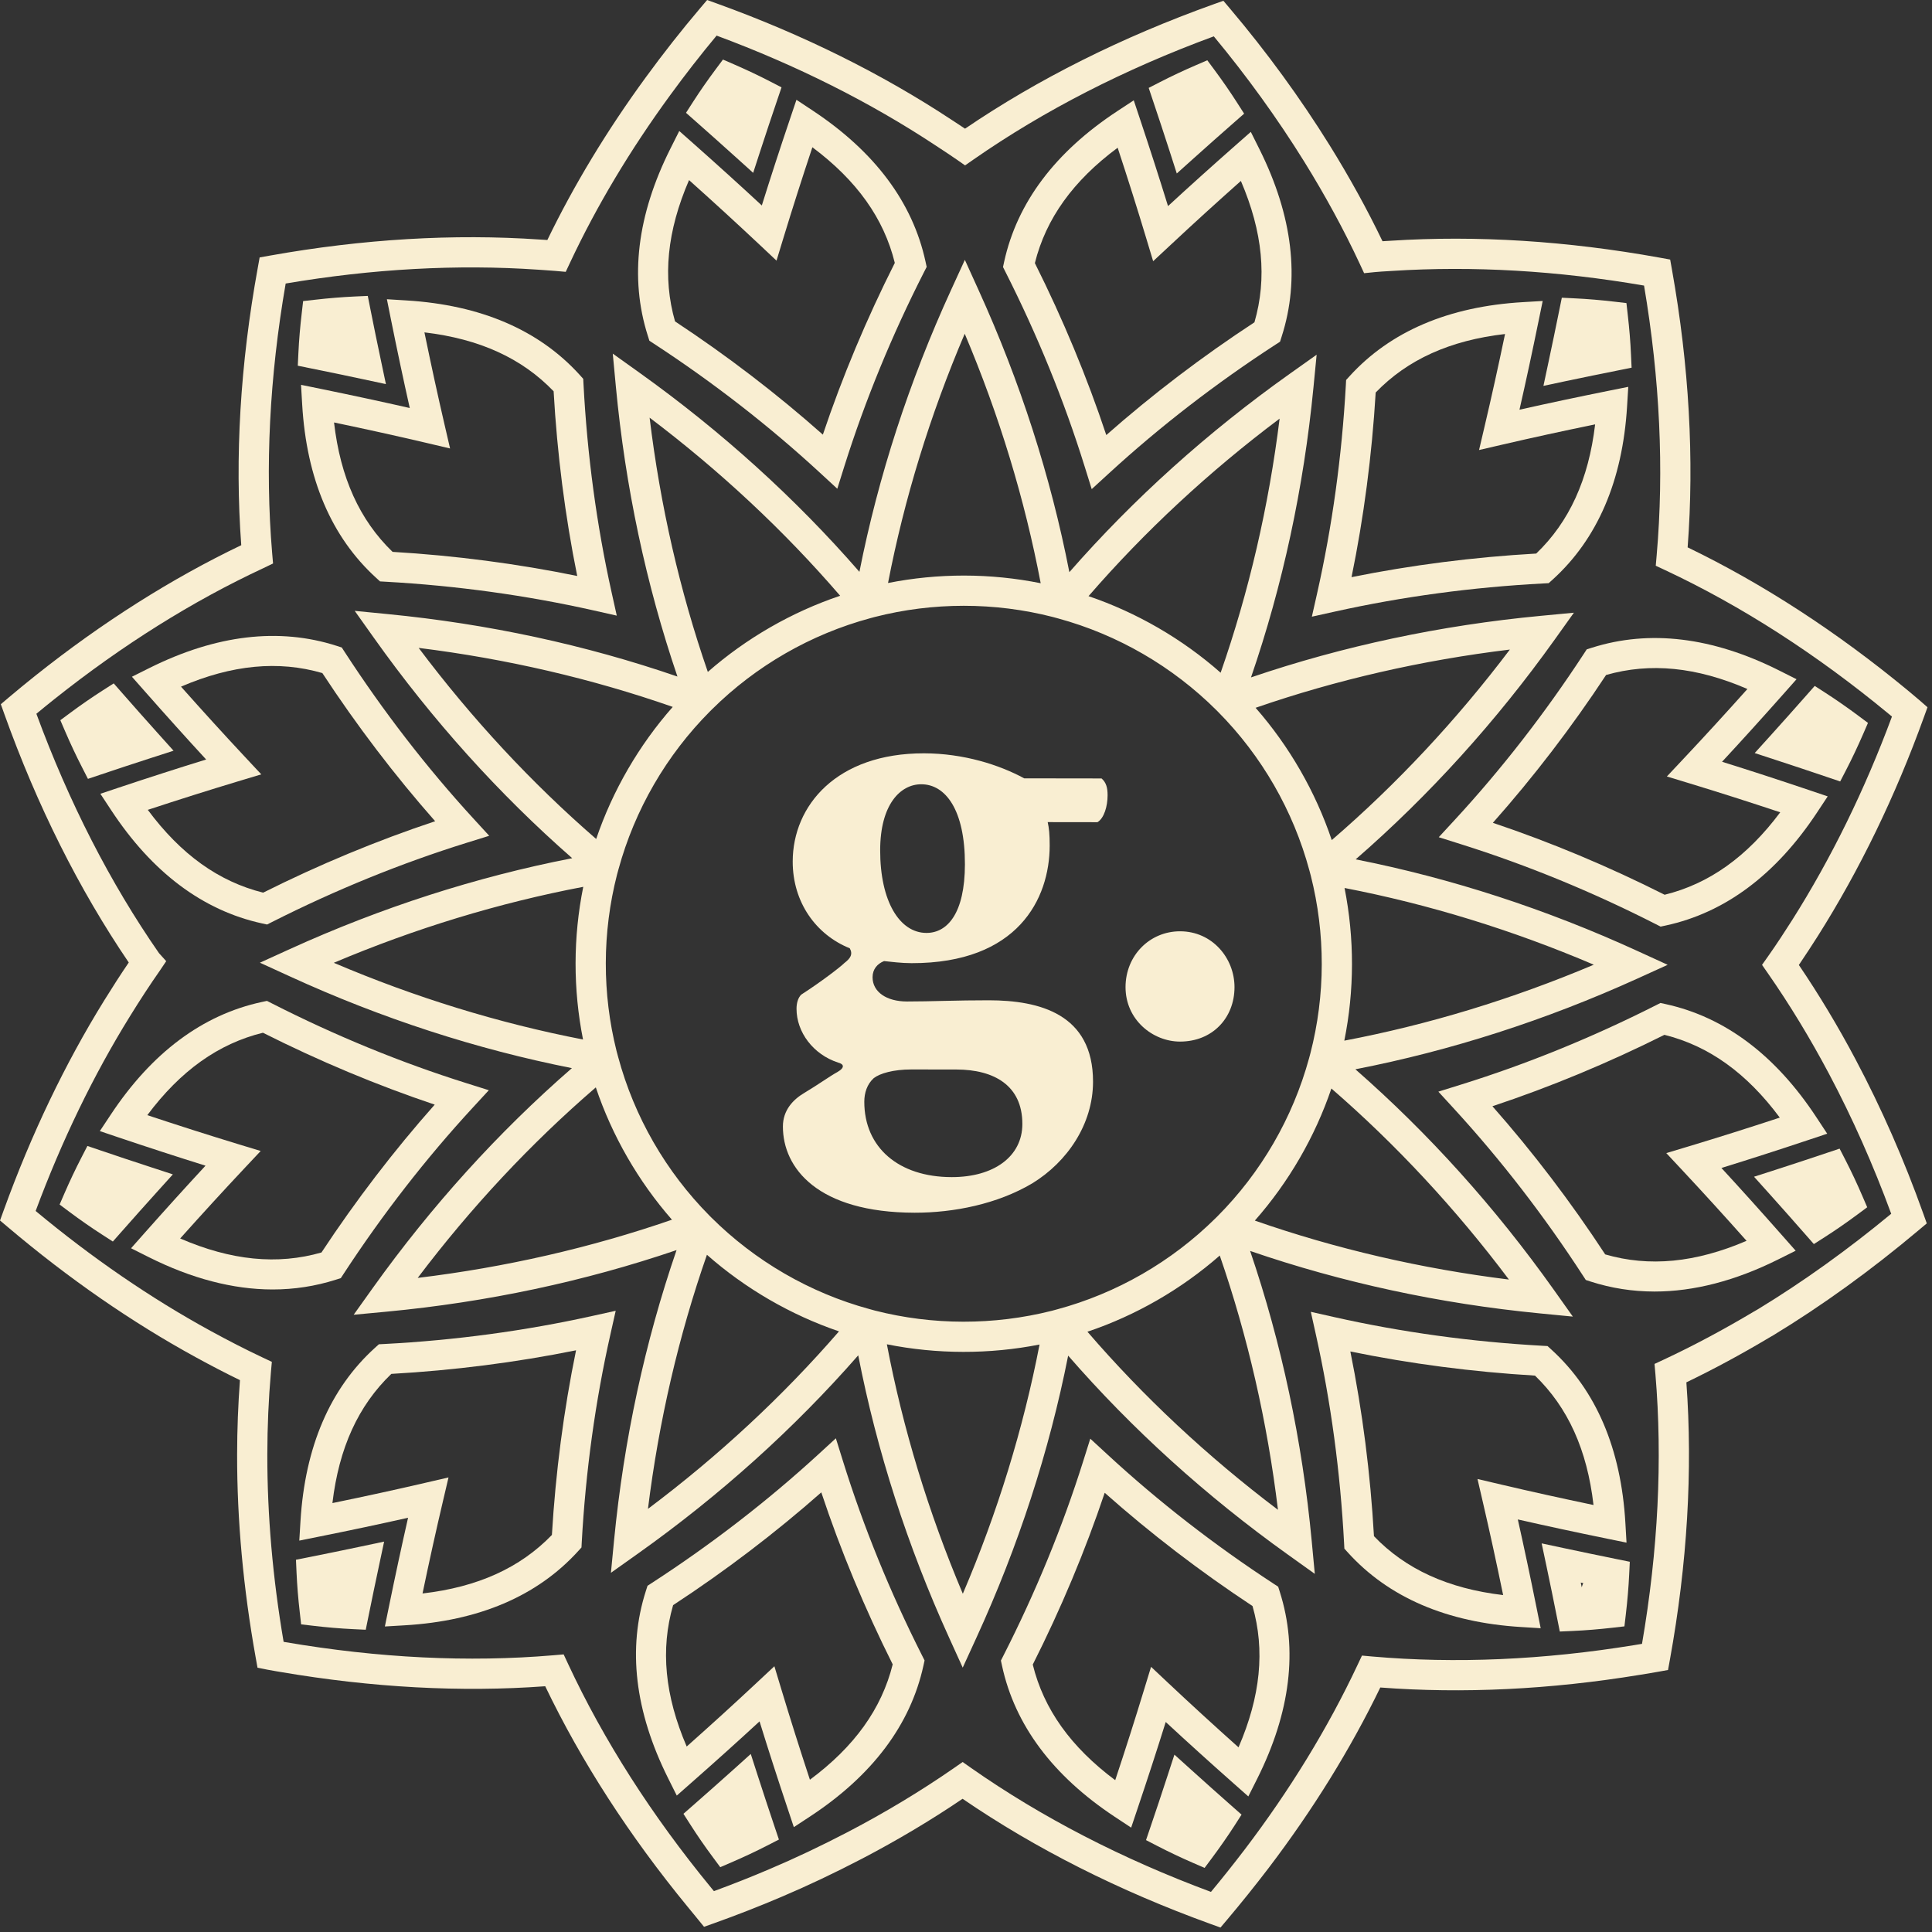 <?xml version="1.0" encoding="UTF-8" standalone="no"?><!DOCTYPE svg PUBLIC "-//W3C//DTD SVG 1.1//EN" "http://www.w3.org/Graphics/SVG/1.1/DTD/svg11.dtd"><svg width="100%" height="100%" viewBox="0 0 377 377" version="1.1" xmlns="http://www.w3.org/2000/svg" xmlns:xlink="http://www.w3.org/1999/xlink" xml:space="preserve" xmlns:serif="http://www.serif.com/" style="fill-rule:evenodd;clip-rule:evenodd;stroke-linejoin:round;stroke-miterlimit:2;"><rect x="0" y="0" width="377" height="377" fill="#333333" stroke="none"/><g><path d="M240.894,192.637c0.008,-5.642 -4.313,-10.9 -10.613,-10.909c-5.908,-0.012 -10.637,4.709 -10.65,10.875c-0.008,6.43 5.363,10.642 10.617,10.646c6.3,0.013 10.637,-4.575 10.646,-10.612" style="fill:#f9eed2;fill-rule:nonzero;"/><path d="M180.785,182.046c-5.25,-0.008 -9.05,-6.183 -9.033,-16.158c0.013,-8.925 3.954,-12.859 8.025,-12.85c4.725,0.004 8.529,5.004 8.513,15.629c-0.017,9.587 -3.434,13.383 -7.505,13.379m-10.279,28.333c1.179,-0.916 3.809,-1.696 7.35,-1.691l8.796,0.012c7.221,0.013 12.858,3.038 12.846,10.646c-0.008,6.304 -5.529,10.362 -13.796,10.35c-10.371,-0.013 -17.058,-5.8 -17.046,-14.721c0.004,-1.712 0.534,-3.412 1.85,-4.596m29.354,-58.496c-4.85,-2.633 -11.804,-4.87 -19.55,-4.883c-17.058,-0.025 -25.608,10.196 -25.625,21.096c-0.012,8.004 4.571,14.308 11.134,16.946c0.654,1.183 0.125,1.971 -1.059,2.883c-0.787,0.792 -4.729,3.804 -8.408,6.158c-0.658,0.659 -0.917,1.705 -0.921,2.75c-0.004,4.596 3.267,8.938 8.121,10.517c1.05,0.263 1.442,0.921 -0.137,1.838c-1.442,0.783 -3.805,2.491 -6.434,4.058c-2.233,1.312 -4.204,3.404 -4.208,6.562c-0.013,8.134 6.8,16.805 25.696,16.834c7.616,0.012 16.15,-1.679 22.979,-5.738c6.829,-4.191 11.829,-11.537 11.842,-19.804c0.02,-13.254 -10.471,-15.896 -20.321,-15.908c-6.167,-0.009 -11.546,0.241 -16.013,0.233c-3.933,-0.004 -6.691,-1.85 -6.687,-4.733c0.004,-1.571 0.925,-2.625 2.237,-3.15c1.442,0.137 3.284,0.4 5.384,0.404c20.737,0.029 26.925,-12.558 26.941,-22.929c0.004,-2.234 -0.129,-3.413 -0.387,-4.592l9.712,0.013c1.313,-0.784 1.975,-3.15 1.975,-5.246c0.004,-1.446 -0.258,-2.492 -1.175,-3.288l-15.096,-0.021Z" style="fill:#f9eed2;fill-rule:nonzero;"/><path d="M308.949,308.916c-0.121,0.258 -0.217,0.533 -0.3,0.821c-0.062,-0.305 -0.121,-0.613 -0.187,-0.921c0.162,0.033 0.325,0.066 0.487,0.1m-3.679,-6.8l-4.442,-0.95l0.942,4.441c0.725,3.43 1.425,6.859 2.104,10.28l0.496,2.483l2.529,-0.113c2.483,-0.112 5.092,-0.325 7.763,-0.629l2.32,-0.266l0.271,-2.321c0.317,-2.704 0.538,-5.317 0.654,-7.759l0.125,-2.525l-2.483,-0.504c-3.421,-0.696 -6.85,-1.404 -10.279,-2.137" style="fill:#f9eed2;fill-rule:nonzero;"/><path d="M218.094,28.827c2.025,6.159 3.85,11.93 5.558,17.605l1.367,4.537l3.471,-3.233c4.358,-4.075 8.833,-8.15 13.65,-12.429c4.275,9.962 5.137,19 2.646,27.587c-10.217,6.688 -19.934,14.088 -28.909,22.004c-3.762,-11.304 -8.445,-22.587 -13.937,-33.558c2.162,-8.679 7.454,-16.054 16.154,-22.513m-6.446,62.184l1.384,4.433l3.425,-3.137c9.92,-9.092 20.837,-17.525 32.441,-25.059l0.884,-0.571l0.316,-1c3.613,-11.229 2.163,-23.516 -4.308,-36.512l-1.713,-3.433l-2.879,2.533c-4.7,4.142 -9.054,8.058 -13.275,11.95c-1.687,-5.45 -3.483,-11.029 -5.475,-17l-1.212,-3.638l-3.204,2.105c-12.13,7.975 -19.559,17.866 -22.088,29.4l-0.221,1.025l0.471,0.937c6.271,12.396 11.471,25.171 15.454,37.967" style="fill:#f9eed2;fill-rule:nonzero;"/><path d="M268.107,299.761c-0.695,-12.237 -2.245,-24.354 -4.608,-36.041c11.704,2.4 23.817,3.983 36.029,4.708c6.438,6.217 10.179,14.487 11.421,25.25c-6.371,-1.333 -12.275,-2.638 -18.017,-3.988l-4.62,-1.087l1.07,4.621c1.309,5.641 2.6,11.55 3.934,18.033c-10.754,-1.275 -19.013,-5.042 -25.209,-11.496m28.071,-3.266c5.554,1.262 11.279,2.495 17.459,3.758l3.754,0.767l-0.221,-3.83c-0.842,-14.483 -5.692,-25.862 -14.417,-33.82l-0.779,-0.709l-1.046,-0.058c-13.821,-0.767 -27.483,-2.65 -40.612,-5.6l-4.529,-1.021l1.008,4.538c2.908,13.087 4.75,26.754 5.483,40.625l0.054,1.045l0.705,0.78c7.925,8.745 19.291,13.633 33.779,14.516l3.825,0.238l-0.759,-3.763c-1.258,-6.254 -2.475,-11.983 -3.704,-17.466" style="fill:#f9eed2;fill-rule:nonzero;"/><path d="M228.241,29.523l1.391,4.329l3.384,-3.037c2.608,-2.342 5.225,-4.663 7.854,-6.967l1.904,-1.671l-1.371,-2.133c-1.346,-2.112 -2.837,-4.267 -4.425,-6.408l-1.391,-1.875l-2.146,0.925c-2.463,1.062 -4.834,2.175 -7.038,3.308l-2.254,1.158l0.804,2.405c1.113,3.312 2.213,6.629 3.288,9.966" style="fill:#f9eed2;fill-rule:nonzero;"/><path d="M346.6,228.229l-4.329,1.392l3.041,3.383c2.342,2.608 4.659,5.229 6.963,7.854l1.671,1.904l2.133,-1.362c2.104,-1.346 4.258,-2.838 6.408,-4.433l1.871,-1.388l-0.921,-2.142c-1.05,-2.445 -2.166,-4.816 -3.308,-7.045l-1.158,-2.255l-2.404,0.805c-3.309,1.112 -6.63,2.212 -9.967,3.287" style="fill:#f9eed2;fill-rule:nonzero;"/><path d="M342.402,146.949l4.317,1.412c3.333,1.088 6.654,2.196 9.962,3.317l2.4,0.812l1.167,-2.25c1.146,-2.22 2.267,-4.587 3.329,-7.033l0.929,-2.142l-1.875,-1.395c-2.125,-1.584 -4.271,-3.08 -6.383,-4.446l-2.133,-1.375l-1.68,1.9c-2.312,2.621 -4.637,5.233 -6.987,7.833l-3.046,3.367Z" style="fill:#f9eed2;fill-rule:nonzero;"/><path d="M313.231,244.777c-6.696,-10.221 -14.091,-19.942 -22.008,-28.912c11.317,-3.763 22.596,-8.446 33.562,-13.934c8.675,2.163 16.05,7.454 22.513,16.154c-6.183,2.034 -11.954,3.855 -17.604,5.559l-4.542,1.366l3.242,3.471c4.008,4.288 8.079,8.759 12.421,13.646c-9.955,4.275 -18.992,5.146 -27.584,2.65m22.679,-16.867c5.492,-1.695 11.067,-3.491 17,-5.47l3.642,-1.217l-2.108,-3.2c-7.979,-12.133 -17.871,-19.558 -29.4,-22.083l-1.025,-0.225l-0.938,0.47c-12.383,6.263 -25.158,11.463 -37.966,15.45l-4.438,1.384l3.138,3.425c9.1,9.929 17.529,20.846 25.058,32.446l0.575,0.879l0.996,0.325c3.971,1.275 8.129,1.925 12.358,1.929l0.071,-0c7.662,-0 15.767,-2.104 24.087,-6.25l3.438,-1.713l-2.538,-2.875c-4.208,-4.77 -8.125,-9.125 -11.95,-13.275" style="fill:#f9eed2;fill-rule:nonzero;"/><path d="M340.98,134.447c-4.37,4.887 -8.454,9.345 -12.466,13.612l-3.25,3.458l4.537,1.38c5.671,1.729 11.434,3.566 17.584,5.612c-6.484,8.679 -13.875,13.95 -22.559,16.088c-10.929,-5.513 -22.196,-10.234 -33.516,-14.038c7.937,-8.942 15.366,-18.637 22.091,-28.846c8.6,-2.462 17.638,-1.566 27.579,2.734m-31.35,-7.738l-0.575,0.879c-7.57,11.588 -16.033,22.479 -25.154,32.367l-3.15,3.412l4.434,1.4c12.808,4.034 25.566,9.275 37.925,15.571l0.933,0.475l1.025,-0.221c11.537,-2.495 21.45,-9.895 29.467,-22l2.112,-3.191l-3.633,-1.229c-5.959,-2.009 -11.529,-3.821 -16.984,-5.525c3.805,-4.1 7.738,-8.442 11.988,-13.234l2.546,-2.875l-3.425,-1.721c-12.971,-6.508 -25.254,-7.995 -36.509,-4.425l-1,0.317Z" style="fill:#f9eed2;fill-rule:nonzero;"/><path d="M268.444,76.593c6.213,-6.433 14.479,-10.175 25.242,-11.416c-1.35,6.462 -2.659,12.37 -3.988,18.016l-1.083,4.621l4.621,-1.071c5.733,-1.333 11.646,-2.621 18.029,-3.933c-1.275,10.754 -5.042,19.017 -11.496,25.208c-12.217,0.692 -24.333,2.242 -36.037,4.604c2.395,-11.679 3.979,-23.791 4.712,-36.029m-7.917,42.738c13.13,-2.913 26.796,-4.754 40.625,-5.479l1.046,-0.055l0.784,-0.704c8.745,-7.933 13.633,-19.3 14.516,-33.783l0.234,-3.825l-3.759,0.754c-6.216,1.25 -11.946,2.467 -17.471,3.708c1.255,-5.508 2.488,-11.233 3.759,-17.458l0.771,-3.758l-3.83,0.225c-14.487,0.841 -25.866,5.691 -33.82,14.412l-0.709,0.779l-0.054,1.046c-0.775,13.859 -2.658,27.521 -5.608,40.609l-1.021,4.533l4.537,-1.004Z" style="fill:#f9eed2;fill-rule:nonzero;"/><path d="M315.898,72.248l2.484,-0.496l-0.117,-2.529c-0.108,-2.483 -0.321,-5.092 -0.629,-7.758l-0.263,-2.325l-2.321,-0.271c-2.7,-0.317 -5.312,-0.534 -7.758,-0.65l-2.529,-0.125l-0.504,2.479c-0.692,3.425 -1.404,6.85 -2.138,10.283l-0.946,4.442l4.442,-0.946c3.425,-0.725 6.858,-1.421 10.279,-2.104" style="fill:#f9eed2;fill-rule:nonzero;"/><path d="M343.096,255.437l-0.896,0.521c-5.875,3.504 -11.754,6.642 -17.479,9.321l-1.867,0.871l0.179,2.046c1.4,16.65 0.521,34.333 -2.621,52.575l-1.458,0.241c-17.729,2.896 -34.933,3.651 -51.137,2.234l-2.05,-0.184l-0.88,1.863c-5.766,12.262 -13.179,24.379 -22.037,36.021c-2.167,2.841 -4.371,5.604 -6.55,8.229c-17.321,-6.429 -33.054,-14.558 -46.771,-24.162l-1.683,-1.184l-1.692,1.175c-6.429,4.463 -13.396,8.663 -20.704,12.479c-5.317,2.767 -10.317,5.134 -15.288,7.242c-3.55,1.517 -7.195,2.958 -10.85,4.3c-0.187,-0.229 -0.37,-0.454 -0.554,-0.671c-11.575,-14.083 -20.962,-28.771 -27.9,-43.654l-0.871,-1.871l-2.05,0.175c-16.516,1.4 -34.083,0.538 -52.225,-2.562l-0.37,-0.063c-2.13,-12.475 -3.196,-24.771 -3.18,-36.554c0.009,-5.454 0.246,-10.85 0.7,-16.033l0.184,-2.05l-1.859,-0.875c-3.229,-1.521 -6.545,-3.221 -10.145,-5.188c-11.617,-6.354 -23.084,-14.216 -34.088,-23.375c5.104,-13.741 11.296,-26.525 18.4,-37.991c2.029,-3.28 3.913,-6.159 5.775,-8.821l1.304,-1.934l-1.404,-1.558c-9.517,-13.696 -17.567,-29.417 -23.933,-46.721c1.179,-0.975 2.362,-1.937 3.558,-2.887c13.192,-10.496 26.904,-19.088 40.767,-25.542l1.858,-0.896l-0.175,-2.041c-1.408,-16.663 -0.521,-34.35 2.638,-52.588c16.925,-2.871 33.475,-3.783 49.212,-2.704l1.163,0.079c0.741,0.05 1.487,0.096 2.22,0.163l2.055,0.183l0.875,-1.867c5.166,-10.996 11.712,-21.941 19.454,-32.537c2.95,-4.046 6.016,-7.979 9.112,-11.696c15.579,5.779 29.95,12.987 42.738,21.442l0.533,0.35c1.183,0.775 2.371,1.558 3.533,2.362l1.68,1.171l1.683,-1.171c13.708,-9.537 29.471,-17.617 46.854,-24.008c6.467,7.791 12.388,15.996 17.608,24.387c4.134,6.663 7.78,13.367 10.838,19.929l0.883,1.9l2.084,-0.212c0.862,-0.083 1.729,-0.133 2.595,-0.183l0.896,-0.055c15.65,-1.004 32.15,-0.045 49.05,2.867c3.092,18.25 3.917,35.95 2.463,52.617l-0.179,2.05l1.866,0.875c14.821,6.95 29.475,16.371 43.546,27.996l0.679,0.562c-5.308,14.325 -11.866,27.688 -19.487,39.733c-1.434,2.246 -2.992,4.654 -4.675,7.034l-1.192,1.687l1.183,1.7c4.234,6.083 8.238,12.675 11.9,19.583c4.542,8.563 8.621,17.742 12.125,27.284c-8.512,7.041 -17.241,13.296 -25.941,18.591m19.025,-48.637c-3.429,-6.475 -7.167,-12.696 -11.104,-18.5c1.341,-1.971 2.595,-3.917 3.658,-5.579c8.192,-12.946 15.179,-27.354 20.758,-42.821l0.684,-1.892l-1.513,-1.325c-0.487,-0.429 -0.983,-0.837 -1.471,-1.241l-0.85,-0.713c-13.883,-11.466 -28.337,-20.854 -42.971,-27.921c1.309,-17.204 0.284,-35.416 -3.05,-54.146l-0.358,-2.016l-2.021,-0.367c-18.071,-3.271 -35.733,-4.387 -52.496,-3.304l-1.616,0.096c-2.971,-6.188 -6.438,-12.475 -10.3,-18.7c-5.729,-9.217 -12.267,-18.188 -19.434,-26.663l-1.316,-1.558l-1.929,0.688c-17.93,6.424 -34.238,14.587 -48.484,24.27c-0.646,-0.433 -1.296,-0.858 -1.946,-1.287l-0.55,-0.358c-13.704,-9.059 -29.15,-16.721 -45.908,-22.771l-1.925,-0.692l-1.321,1.558c-3.641,4.284 -7.241,8.863 -10.7,13.605c-7.529,10.304 -13.971,20.958 -19.154,31.67l-1.446,-0.091c-16.841,-1.159 -34.562,-0.105 -52.675,3.129l-2.021,0.358l-0.362,2.017c-3.417,18.775 -4.504,36.987 -3.225,54.137c-13.646,6.538 -27.129,15.075 -40.092,25.392c-1.779,1.417 -3.533,2.85 -5.271,4.321l-1.554,1.321l0.688,1.921c6.408,17.9 14.575,34.204 24.275,48.479c-1.554,2.283 -3.121,4.708 -4.779,7.387c-7.65,12.35 -14.259,26.15 -19.642,41.021l-0.7,1.933l1.567,1.321c11.795,9.988 24.125,18.525 36.645,25.371c3.03,1.658 5.855,3.125 8.609,4.462c-0.359,4.717 -0.546,9.592 -0.554,14.505c-0.021,12.779 1.2,26.116 3.625,39.633l0.354,1.975l1.966,0.392c0.525,0.108 1.05,0.191 1.705,0.304l0.8,0.133c17.891,3.058 35.275,3.996 51.67,2.788c7.055,14.7 16.417,29.187 27.838,43.087c0.404,0.475 0.8,0.963 1.237,1.504l1.917,2.35l1.958,-0.696c4.438,-1.583 8.855,-3.312 13.134,-5.137c5.104,-2.162 10.241,-4.596 15.704,-7.437c6.9,-3.605 13.508,-7.542 19.654,-11.709c14.25,9.75 30.533,17.967 48.4,24.429l1.929,0.696l1.325,-1.567c2.713,-3.216 5.425,-6.591 8.059,-10.041c8.662,-11.388 15.995,-23.238 21.8,-35.233c16.095,1.22 33.104,0.404 50.575,-2.459l1.204,-0.196c0.787,-0.129 1.566,-0.254 2.358,-0.4l2.008,-0.362l0.367,-2.013c3.392,-18.716 4.471,-36.92 3.213,-54.116c5.304,-2.554 10.741,-5.488 16.154,-8.717l0.762,-0.442c9.579,-5.812 19.142,-12.729 28.425,-20.541l1.571,-1.317l-0.692,-1.933c-3.75,-10.509 -8.183,-20.6 -13.166,-29.992" style="fill:#f9eed2;fill-rule:nonzero;"/><path d="M60.237,303.867l-2.484,0.496l0.113,2.529c0.112,2.475 0.316,5.013 0.633,7.758l0.263,2.321l2.32,0.271c2.663,0.317 5.271,0.538 7.759,0.658l2.529,0.121l0.504,-2.479c0.692,-3.425 1.404,-6.85 2.138,-10.279l0.945,-4.442l-4.437,0.938c-3.429,0.725 -6.858,1.425 -10.283,2.108" style="fill:#f9eed2;fill-rule:nonzero;"/><path d="M107.696,299.52c-6.217,6.434 -14.488,10.18 -25.246,11.421c1.346,-6.446 2.654,-12.354 3.987,-18.021l1.084,-4.62l-4.621,1.07c-5.683,1.321 -11.592,2.609 -18.033,3.934c1.275,-10.754 5.041,-19.013 11.495,-25.209c12.209,-0.691 24.33,-2.237 36.046,-4.604c-2.404,11.704 -3.987,23.821 -4.712,36.029m7.916,-42.737c-13.133,2.912 -26.804,4.758 -40.633,5.479l-1.046,0.054l-0.779,0.704c-8.75,7.934 -13.633,19.3 -14.517,33.784l-0.233,3.825l3.758,-0.759c6.25,-1.254 11.98,-2.47 17.467,-3.704c-1.258,5.542 -2.492,11.267 -3.758,17.459l-0.767,3.758l3.829,-0.225c14.484,-0.842 25.863,-5.688 33.825,-14.413l0.709,-0.779l0.054,-1.046c0.766,-13.837 2.65,-27.5 5.608,-40.612l1.017,-4.529l-4.534,1.004Z" style="fill:#f9eed2;fill-rule:nonzero;"/><path d="M147.896,346.59l-1.396,-4.33l-3.379,3.042c-2.609,2.342 -5.225,4.658 -7.854,6.963l-1.905,1.67l1.367,2.134c1.346,2.112 2.838,4.271 4.429,6.408l1.388,1.875l2.146,-0.925c2.466,-1.062 4.837,-2.175 7.041,-3.308l2.259,-1.159l-0.809,-2.4c-1.112,-3.312 -2.212,-6.633 -3.287,-9.97" style="fill:#f9eed2;fill-rule:nonzero;"/><path d="M35.158,241.668c4.367,-4.883 8.45,-9.341 12.462,-13.612l3.25,-3.459l-4.537,-1.379c-5.608,-1.712 -11.375,-3.55 -17.588,-5.612c6.488,-8.679 13.88,-13.95 22.563,-16.084c10.958,5.521 22.229,10.238 33.521,14.03c-7.929,8.937 -15.359,18.637 -22.1,28.85c-8.596,2.466 -17.629,1.57 -27.571,-2.734m31.346,7.738l0.575,-0.879c7.596,-11.617 16.062,-22.509 25.158,-32.371l3.15,-3.417l-4.433,-1.396c-12.779,-4.016 -25.538,-9.254 -37.929,-15.562l-0.934,-0.475l-1.025,0.221c-11.537,2.491 -21.45,9.891 -29.462,21.991l-2.121,3.196l3.637,1.229c5.996,2.017 11.567,3.829 16.984,5.521c-3.842,4.146 -7.771,8.488 -11.984,13.238l-2.545,2.875l3.429,1.72c8.333,4.184 16.454,6.309 24.137,6.321l0.063,0c4.208,0 8.346,-0.637 12.3,-1.896l1,-0.316Z" style="fill:#f9eed2;fill-rule:nonzero;"/><path d="M158.042,347.287c-2.016,-6.12 -3.837,-11.891 -5.562,-17.604l-1.371,-4.541l-3.467,3.241c-4.354,4.075 -8.829,8.146 -13.645,12.425c-4.275,-9.954 -5.142,-18.991 -2.65,-27.587c10.245,-6.709 19.966,-14.113 28.916,-22.009c3.763,11.325 8.45,22.609 13.934,33.563c-2.167,8.679 -7.459,16.054 -16.155,22.512m6.446,-62.187l-1.383,-4.438l-3.425,3.142c-9.9,9.079 -20.817,17.513 -32.446,25.063l-0.879,0.57l-0.321,1c-3.608,11.242 -2.158,23.525 4.317,36.513l1.712,3.429l2.875,-2.533c4.684,-4.121 9.038,-8.038 13.275,-11.946c1.7,5.496 3.496,11.075 5.479,17l1.213,3.637l3.204,-2.104c12.125,-7.979 19.554,-17.871 22.083,-29.396l0.225,-1.029l-0.475,-0.937c-6.258,-12.371 -11.458,-25.146 -15.454,-37.971" style="fill:#f9eed2;fill-rule:nonzero;"/><path d="M241.678,340.967c-4.846,-4.329 -9.308,-8.417 -13.612,-12.462l-3.454,-3.25l-1.388,4.537c-1.737,5.7 -3.575,11.467 -5.608,17.583c-8.684,-6.483 -13.95,-13.875 -16.088,-22.558c5.517,-10.942 10.238,-22.212 14.038,-33.521c8.946,7.942 18.641,15.371 28.846,22.1c2.462,8.592 1.57,17.625 -2.734,27.571m7.738,-31.346l-0.879,-0.575c-11.592,-7.575 -22.484,-16.037 -32.367,-25.158l-3.417,-3.15l-1.396,4.433c-4.029,12.8 -9.27,25.559 -15.57,37.925l-0.475,0.938l0.22,1.021c2.492,11.537 9.892,21.454 21.996,29.466l3.2,2.113l1.221,-3.629c2.008,-5.959 3.821,-11.53 5.525,-16.984c4.192,3.884 8.533,7.813 13.246,11.984l2.871,2.541l1.721,-3.425c6.508,-12.975 7.995,-25.254 4.42,-36.5l-0.316,-1Z" style="fill:#f9eed2;fill-rule:nonzero;"/><path d="M232.54,345.434l-3.37,-3.042l-1.409,4.317c-1.083,3.333 -2.191,6.654 -3.316,9.954l-0.817,2.404l2.254,1.167c2.196,1.133 4.563,2.258 7.033,3.329l2.142,0.929l1.396,-1.87c1.625,-2.18 3.121,-4.33 4.45,-6.392l1.367,-2.133l-1.9,-1.675c-2.617,-2.305 -5.225,-4.642 -7.83,-6.988" style="fill:#f9eed2;fill-rule:nonzero;"/><path d="M33.733,229.163l-4.316,-1.413c-3.334,-1.087 -6.65,-2.191 -9.959,-3.316l-2.404,-0.817l-1.162,2.254c-1.155,2.234 -2.275,4.6 -3.334,7.038l-0.925,2.137l1.871,1.4c2.133,1.596 4.283,3.092 6.388,4.446l2.129,1.375l1.679,-1.9c2.312,-2.621 4.637,-5.233 6.987,-7.833l3.046,-3.371Z" style="fill:#f9eed2;fill-rule:nonzero;"/><path d="M108.032,76.353c0.688,12.209 2.234,24.33 4.605,36.042c-11.713,-2.4 -23.825,-3.983 -36.034,-4.708c-6.433,-6.217 -10.179,-14.488 -11.421,-25.25c6.371,1.333 12.275,2.637 18.021,3.987l4.621,1.088l-1.071,-4.621c-1.321,-5.688 -2.608,-11.6 -3.933,-18.033c10.754,1.275 19.017,5.041 25.212,11.495m-28.075,3.267c-5.491,-1.246 -11.216,-2.479 -17.458,-3.758l-3.758,-0.767l0.225,3.829c0.841,14.484 5.691,25.863 14.416,33.821l0.775,0.708l1.046,0.059c13.821,0.766 27.484,2.65 40.617,5.6l4.533,1.021l-1.008,-4.538c-2.917,-13.117 -4.758,-26.783 -5.483,-40.625l-0.055,-1.046l-0.704,-0.783c-7.933,-8.746 -19.3,-13.629 -33.783,-14.513l-3.825,-0.237l0.754,3.762c1.254,6.225 2.471,11.955 3.708,17.467" style="fill:#f9eed2;fill-rule:nonzero;"/><path d="M143.595,30.682l3.375,3.045l1.404,-4.32c1.083,-3.334 2.191,-6.65 3.316,-9.959l0.813,-2.4l-2.25,-1.166c-2.217,-1.146 -4.588,-2.267 -7.038,-3.33l-2.141,-0.929l-1.396,1.871c-1.654,2.217 -3.104,4.308 -4.446,6.396l-1.367,2.125l1.896,1.675c2.621,2.312 5.229,4.642 7.834,6.992" style="fill:#f9eed2;fill-rule:nonzero;"/><path d="M212.196,259.866c9.438,-3.171 18.317,-8.288 25.821,-14.867c5.467,15.813 9.283,32.488 11.358,49.617c-13.762,-10.396 -26.258,-22.075 -37.179,-34.75m-5.912,-4.367l-1.042,0.283c-11.308,2.85 -23.246,2.838 -34.521,-0.045l-1.075,-0.296c-11.625,-3.167 -22.3,-9.359 -30.875,-17.896l-0.341,-0.342c-8.513,-8.6 -14.667,-19.296 -17.8,-30.929l-0.317,-1.175c-1.404,-5.604 -2.108,-11.367 -2.1,-17.142c0.008,-5.841 0.75,-11.675 2.2,-17.325l0.271,-0.991c3.175,-11.634 9.362,-22.309 17.896,-30.871l0.345,-0.342c8.588,-8.508 19.28,-14.666 30.93,-17.808l0.85,-0.229c11.362,-2.909 23.375,-2.909 34.725,-0l1.054,0.287c11.629,3.171 22.308,9.363 30.879,17.9l0.337,0.338c8.509,8.587 14.667,19.283 17.805,30.925l0.283,1.058c1.425,5.638 2.142,11.446 2.133,17.267c-0.008,5.875 -0.758,11.729 -2.221,17.383l-0.25,0.929c-3.175,11.629 -9.358,22.309 -17.891,30.871l-0.346,0.342c-8.6,8.516 -19.292,14.671 -30.929,17.808m-18.404,55.496c-6.713,-15.875 -11.696,-32.238 -14.821,-48.679c9.766,1.958 20.012,1.975 29.791,0.046c-3.175,16.433 -8.204,32.779 -14.97,48.633m-61.442,-16.563c2.129,-17.133 5.996,-33.795 11.508,-49.583c7.488,6.6 16.354,11.742 25.771,14.946c-10.954,12.642 -23.483,24.283 -37.279,34.637m-44.929,-45.07c10.4,-13.763 22.079,-26.259 34.754,-37.175c3.171,9.429 8.283,18.312 14.858,25.82c-15.812,5.467 -32.487,9.284 -49.612,11.355m-16.375,-61.488c15.871,-6.717 32.229,-11.696 48.679,-14.825c-0.988,4.896 -1.492,9.9 -1.5,14.9c-0.008,4.992 0.483,9.996 1.454,14.892c-16.429,-3.175 -32.779,-8.209 -48.633,-14.967m16.562,-61.446c17.125,2.129 33.792,5.996 49.579,11.513c-6.6,7.483 -11.741,16.346 -14.941,25.771c-12.634,-10.95 -24.271,-23.484 -34.638,-37.284m45.063,-44.929c13.771,10.404 26.266,22.083 37.183,34.754c-9.442,3.175 -18.321,8.288 -25.821,14.863c-5.471,-15.804 -9.287,-32.479 -11.362,-49.617m61.491,-16.375c6.717,15.871 11.7,32.233 14.825,48.683c-4.895,-0.987 -9.9,-1.487 -14.891,-1.495l-0.117,-0c-4.954,-0 -9.921,0.487 -14.783,1.45c3.175,-16.434 8.204,-32.784 14.966,-48.638m61.446,16.563c-2.121,17.108 -5.991,33.775 -11.508,49.583c-7.483,-6.6 -16.35,-11.738 -25.779,-14.942c10.966,-12.65 23.5,-24.291 37.287,-34.641m44.929,45.062c-10.4,13.763 -22.079,26.258 -34.754,37.179c-3.175,-9.437 -8.287,-18.316 -14.862,-25.816c15.812,-5.471 32.487,-9.288 49.616,-11.363m16.38,61.496c-15.892,6.717 -32.25,11.7 -48.684,14.821c0.988,-4.888 1.488,-9.892 1.496,-14.892c0.008,-4.996 -0.483,-10 -1.45,-14.9c16.421,3.171 32.767,8.2 48.638,14.971m-16.563,61.437c-17.108,-2.12 -33.775,-5.987 -49.579,-11.504c6.6,-7.483 11.737,-16.35 14.937,-25.775c12.638,10.954 24.28,23.484 34.642,37.279m-50.5,-5.583c17.992,6.188 37.004,10.288 56.542,12.188l6.433,0.625l-3.742,-5.271c-11.379,-16.013 -24.391,-30.467 -38.695,-42.988c18.65,-3.629 37.166,-9.587 55.058,-17.712l5.883,-2.675l-5.875,-2.688c-17.854,-8.183 -36.354,-14.2 -55.008,-17.891c14.346,-12.471 27.4,-26.888 38.825,-42.867l3.758,-5.263l-6.433,0.609c-19.558,1.846 -38.583,5.887 -56.575,12.016c6.187,-17.987 10.283,-37 12.183,-56.541l0.625,-6.429l-5.266,3.741c-16.005,11.367 -30.459,24.379 -42.988,38.692c-3.637,-18.675 -9.596,-37.192 -17.721,-55.054l-2.671,-5.884l-2.691,5.875c-8.179,17.846 -14.188,36.338 -17.884,55c-12.466,-14.333 -26.883,-27.387 -42.87,-38.82l-5.259,-3.759l0.604,6.434c1.846,19.562 5.888,38.587 12.017,56.579c-17.975,-6.188 -36.987,-10.284 -56.542,-12.188l-6.433,-0.629l3.746,5.271c11.383,16.021 24.396,30.479 38.692,42.992c-18.675,3.637 -37.192,9.591 -55.059,17.716l-5.879,2.675l5.875,2.688c17.846,8.179 36.342,14.191 55.004,17.887c-14.337,12.467 -27.396,26.884 -38.829,42.867l-3.754,5.258l6.433,-0.604c19.559,-1.846 38.579,-5.887 56.575,-12.017c-6.179,17.971 -10.279,36.984 -12.187,56.538l-0.621,6.433l5.267,-3.741c16.012,-11.371 30.47,-24.384 42.991,-38.692c3.634,18.671 9.592,37.187 17.717,55.058l2.671,5.884l2.691,-5.875c8.184,-17.859 14.196,-36.355 17.884,-55.009c12.479,14.346 26.896,27.404 42.875,38.825l5.254,3.759l-0.604,-6.434c-1.846,-19.562 -5.888,-38.591 -12.017,-56.579" style="fill:#f9eed2;fill-rule:nonzero;"/><path d="M28.838,158.03c6.196,-2.038 11.967,-3.859 17.604,-5.559l4.542,-1.366l-3.242,-3.471c-4.037,-4.321 -8.108,-8.792 -12.421,-13.646c9.954,-4.275 18.992,-5.142 27.579,-2.65c6.721,10.246 14.121,19.967 22.013,28.912c-11.329,3.767 -22.613,8.455 -33.563,13.938c-8.679,-2.167 -16.054,-7.458 -22.512,-16.158m23.279,22.375l0.933,-0.475c12.384,-6.259 25.159,-11.463 37.975,-15.459l4.438,-1.379l-3.142,-3.425c-9.075,-9.896 -17.504,-20.812 -25.062,-32.442l-0.571,-0.879l-1,-0.321c-11.238,-3.612 -23.521,-2.158 -36.513,4.317l-3.433,1.713l2.538,2.875c4.216,4.783 8.133,9.133 11.945,13.275c-5.416,1.67 -10.991,3.466 -17.004,5.47l-3.637,1.217l2.108,3.2c7.975,12.129 17.867,19.558 29.396,22.088l1.029,0.225Z" style="fill:#f9eed2;fill-rule:nonzero;"/><path d="M134.457,35.143c4.72,4.221 9.295,8.413 13.612,12.467l3.454,3.25l1.384,-4.538c1.75,-5.737 3.591,-11.5 5.616,-17.587c8.675,6.487 13.946,13.879 16.084,22.567c-5.513,10.933 -10.234,22.2 -14.038,33.512c-8.929,-7.925 -18.625,-15.354 -28.846,-22.096c-2.462,-8.596 -1.566,-17.633 2.734,-27.575m-7.738,31.35l0.879,0.575c11.6,7.575 22.488,16.042 32.371,25.154l3.417,3.15l1.391,-4.433c4.034,-12.8 9.271,-25.558 15.571,-37.921l0.479,-0.937l-0.225,-1.025c-2.495,-11.538 -9.895,-21.45 -21.991,-29.463l-3.196,-2.116l-1.225,3.633c-1.996,5.896 -3.808,11.471 -5.533,16.987c-4.192,-3.887 -8.638,-7.916 -13.238,-11.991l-2.871,-2.542l-1.721,3.425c-6.512,12.971 -8,25.25 -4.425,36.5l0.317,1.004Z" style="fill:#f9eed2;fill-rule:nonzero;"/><path d="M70.863,74.002l4.442,0.95l-0.938,-4.446c-0.729,-3.425 -1.429,-6.854 -2.108,-10.275l-0.492,-2.488l-2.533,0.113c-2.45,0.112 -5.059,0.325 -7.759,0.633l-2.325,0.263l-0.266,2.32c-0.317,2.688 -0.538,5.3 -0.654,7.763l-0.121,2.529l2.479,0.504c3.421,0.688 6.846,1.4 10.275,2.134" style="fill:#f9eed2;fill-rule:nonzero;"/><path d="M33.865,146.491l-3.042,-3.384c-2.341,-2.604 -4.662,-5.225 -6.962,-7.85l-1.671,-1.904l-2.138,1.367c-2.108,1.35 -4.266,2.837 -6.404,4.425l-1.875,1.392l0.925,2.145c1.063,2.471 2.179,4.842 3.309,7.038l1.154,2.262l2.408,-0.808c3.304,-1.112 6.629,-2.212 9.967,-3.287l4.329,-1.396Z" style="fill:#f9eed2;fill-rule:nonzero;"/></g></svg>